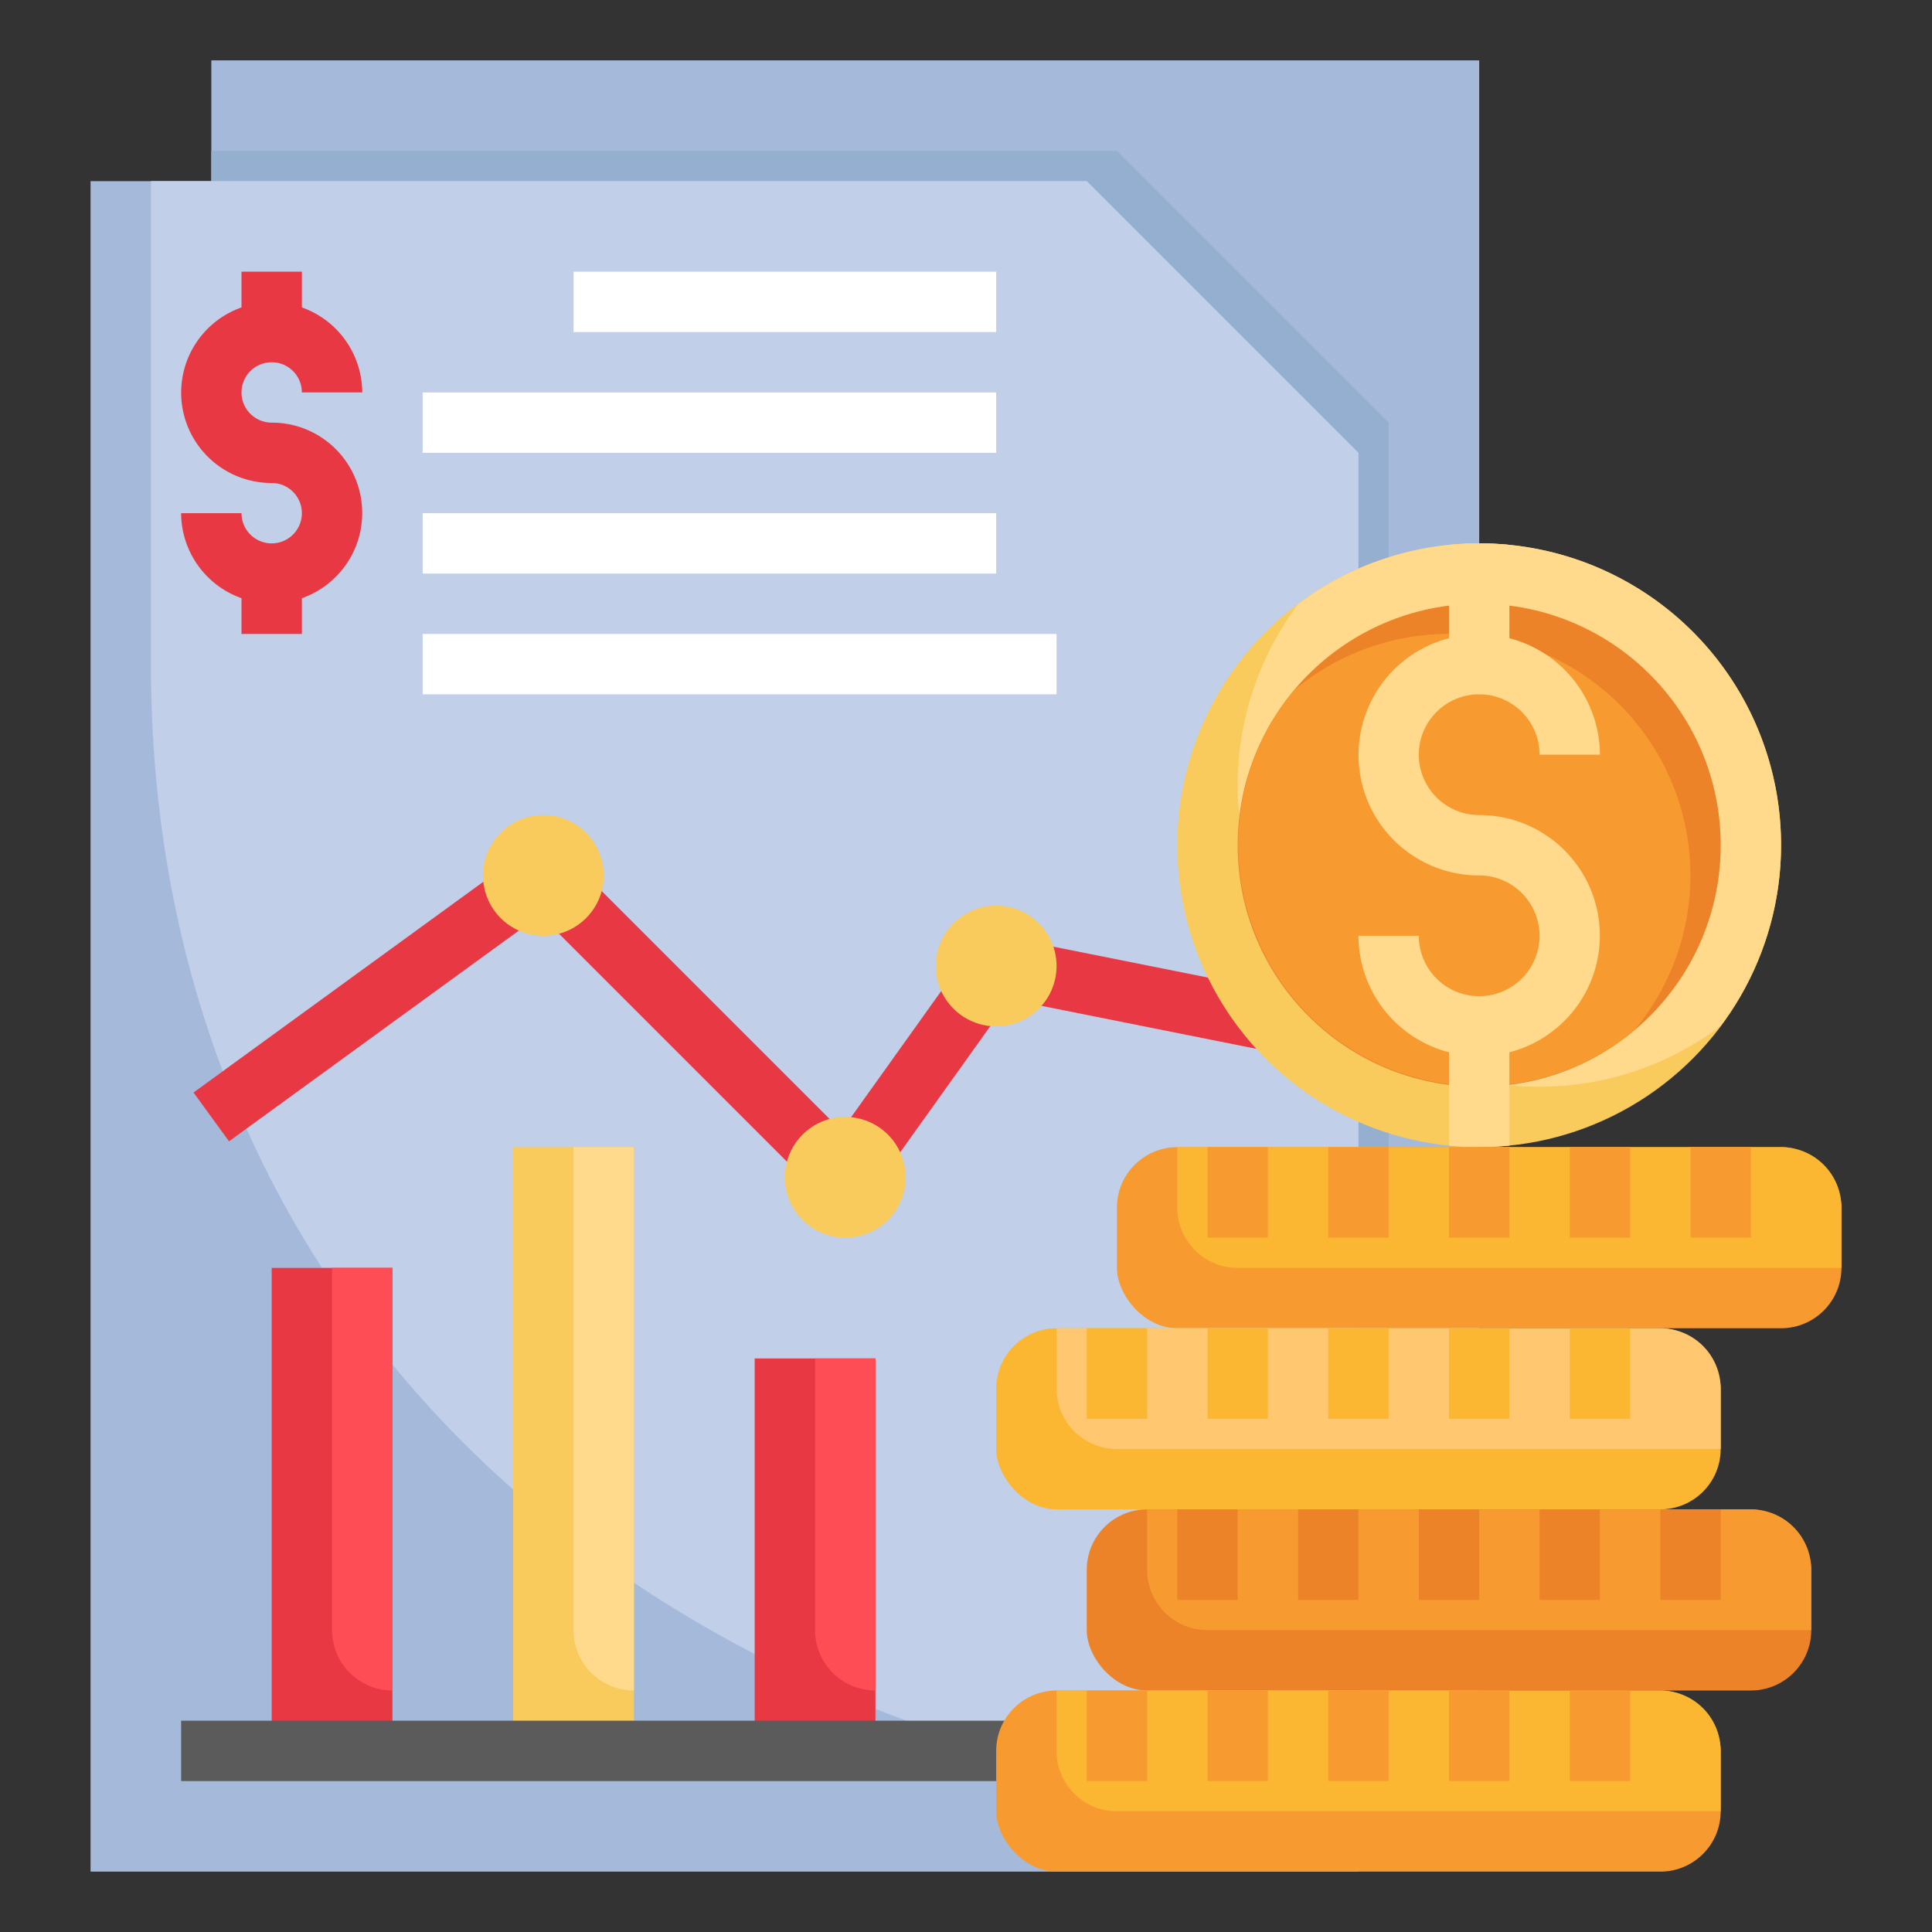 <?xml version="1.0" encoding="UTF-8"?>
<svg xmlns="http://www.w3.org/2000/svg" height="512" viewBox="0 0 64 64" width="512">
  <rect x="0" y="0" width="64" height="64" fill="#333333" stroke="none"/>
  <g id="Layer_13" data-name="Layer 13">
    <path d="m36 6v9h9" fill="#a5badb"></path>
    <path d="m7 6v-4h42v56h-4z" fill="#a5badb"></path>
    <path d="m7 5v1l38 52h1v-44l-9-9z" fill="#95afd1"></path>
    <path d="m45 62v-47l-9-9h-33v56z" fill="#a5badb"></path>
    <path d="m5 6v16c0 22.525 17.733 36.905 40 37.949v-44.949l-9-9z" fill="#c1cfe8"></path>
    <path d="m9 14a1 1 0 1 1 1-1h2a3 3 0 0 0 -2-2.816v-1.184h-2v1.184a2.993 2.993 0 0 0 1 5.816 1 1 0 1 1 -1 1h-2a3 3 0 0 0 2 2.816v1.184h2v-1.184a2.993 2.993 0 0 0 -1-5.816z" fill="#e73844"></path>
    <path d="m19 9h14v2h-14z" fill="#fff"></path>
    <path d="m14 13h19v2h-19z" fill="#fff"></path>
    <path d="m9 58v-16h4v16" fill="#e73844"></path>
    <path d="m17 58v-20h4v20" fill="#f9cb5d"></path>
    <path d="m25 58v-13h4v13" fill="#e73844"></path>
    <path d="m6 57h28v2h-28z" fill="#5b5b5b"></path>
    <path d="m43.196 33.02-10-2-.196.98-.813-.581-4.314 6.039-9.166-9.165-.707.707-.588-.809-11.001 8 1.176 1.617 10.31-7.497 9.396 9.396.707-.707.813.581 4.625-6.474 9.366 1.873z" fill="#e73844"></path>
    <circle cx="18" cy="29" fill="#f9cb5d" r="2"></circle>
    <circle cx="28" cy="39" fill="#f9cb5d" r="2"></circle>
    <circle cx="33" cy="32" fill="#f9cb5d" r="2"></circle>
    <path d="m14 17h19v2h-19z" fill="#fff"></path>
    <path d="m14 21h21v2h-21z" fill="#fff"></path>
    <circle cx="49" cy="28" fill="#f9cb5d" r="10"></circle>
    <path d="m49 18a9.941 9.941 0 0 0 -5.992 2.008 9.986 9.986 0 0 0 13.984 13.984 9.986 9.986 0 0 0 -7.992-15.992z" fill="#ffd98c"></path>
    <circle cx="49" cy="28" fill="#ec8329" r="8"></circle>
    <path d="m48 21a7.964 7.964 0 0 0 -5.133 1.867 8 8 0 0 0 11.266 11.266 8 8 0 0 0 -6.133-13.133z" fill="#f79b31"></path>
    <path d="m50 34.858a3.992 3.992 0 0 0 -1-7.858 2 2 0 1 1 2-2h2a4 4 0 0 0 -3-3.858v-3.092c-.329-.032-.662-.05-1-.05s-.671.018-1 .05v3.092a3.992 3.992 0 0 0 1 7.858 2 2 0 1 1 -2 2h-2a4 4 0 0 0 3 3.858v3.092c.329.032.662.05 1 .05s.671-.018 1-.05z" fill="#ffd98c"></path>
    <rect fill="#f79b31" height="6" rx="2" width="24" x="37" y="38"></rect>
    <path d="m59 38h-20v2a2 2 0 0 0 2 2h20v-2a2 2 0 0 0 -2-2z" fill="#fcb732"></path>
    <path d="m40 38h2v3h-2z" fill="#f79b31"></path>
    <path d="m44 38h2v3h-2z" fill="#f79b31"></path>
    <path d="m48 38h2v3h-2z" fill="#f79b31"></path>
    <path d="m52 38h2v3h-2z" fill="#f79b31"></path>
    <path d="m56 38h2v3h-2z" fill="#f79b31"></path>
    <rect fill="#fcb732" height="6" rx="2" width="24" x="33" y="44"></rect>
    <path d="m55 44h-20v2a2 2 0 0 0 2 2h20v-2a2 2 0 0 0 -2-2z" fill="#ffc76f"></path>
    <path d="m36 44h2v3h-2z" fill="#fcb732"></path>
    <path d="m40 44h2v3h-2z" fill="#fcb732"></path>
    <path d="m44 44h2v3h-2z" fill="#fcb732"></path>
    <path d="m48 44h2v3h-2z" fill="#fcb732"></path>
    <path d="m52 44h2v3h-2z" fill="#fcb732"></path>
    <rect fill="#ec8329" height="6" rx="2" width="24" x="36" y="50"></rect>
    <path d="m58 50h-20v2a2 2 0 0 0 2 2h20v-2a2 2 0 0 0 -2-2z" fill="#f79b31"></path>
    <g fill="#ec8329">
      <path d="m39 50h2v3h-2z"></path>
      <path d="m43 50h2v3h-2z"></path>
      <path d="m47 50h2v3h-2z"></path>
      <path d="m51 50h2v3h-2z"></path>
      <path d="m55 50h2v3h-2z"></path>
    </g>
    <rect fill="#f79b31" height="6" rx="2" width="24" x="33" y="56"></rect>
    <path d="m55 56h-20v2a2 2 0 0 0 2 2h20v-2a2 2 0 0 0 -2-2z" fill="#fcb732"></path>
    <path d="m36 56h2v3h-2z" fill="#f79b31"></path>
    <path d="m40 56h2v3h-2z" fill="#f79b31"></path>
    <path d="m44 56h2v3h-2z" fill="#f79b31"></path>
    <path d="m48 56h2v3h-2z" fill="#f79b31"></path>
    <path d="m52 56h2v3h-2z" fill="#f79b31"></path>
    <path d="m11 54a2 2 0 0 0 2 2v-14h-2z" fill="#ff4d55"></path>
    <path d="m19 54a2 2 0 0 0 2 2v-18h-2z" fill="#ffd98c"></path>
    <path d="m27 54a2 2 0 0 0 2 2v-11h-2z" fill="#ff4d55"></path>
  </g>
</svg>
